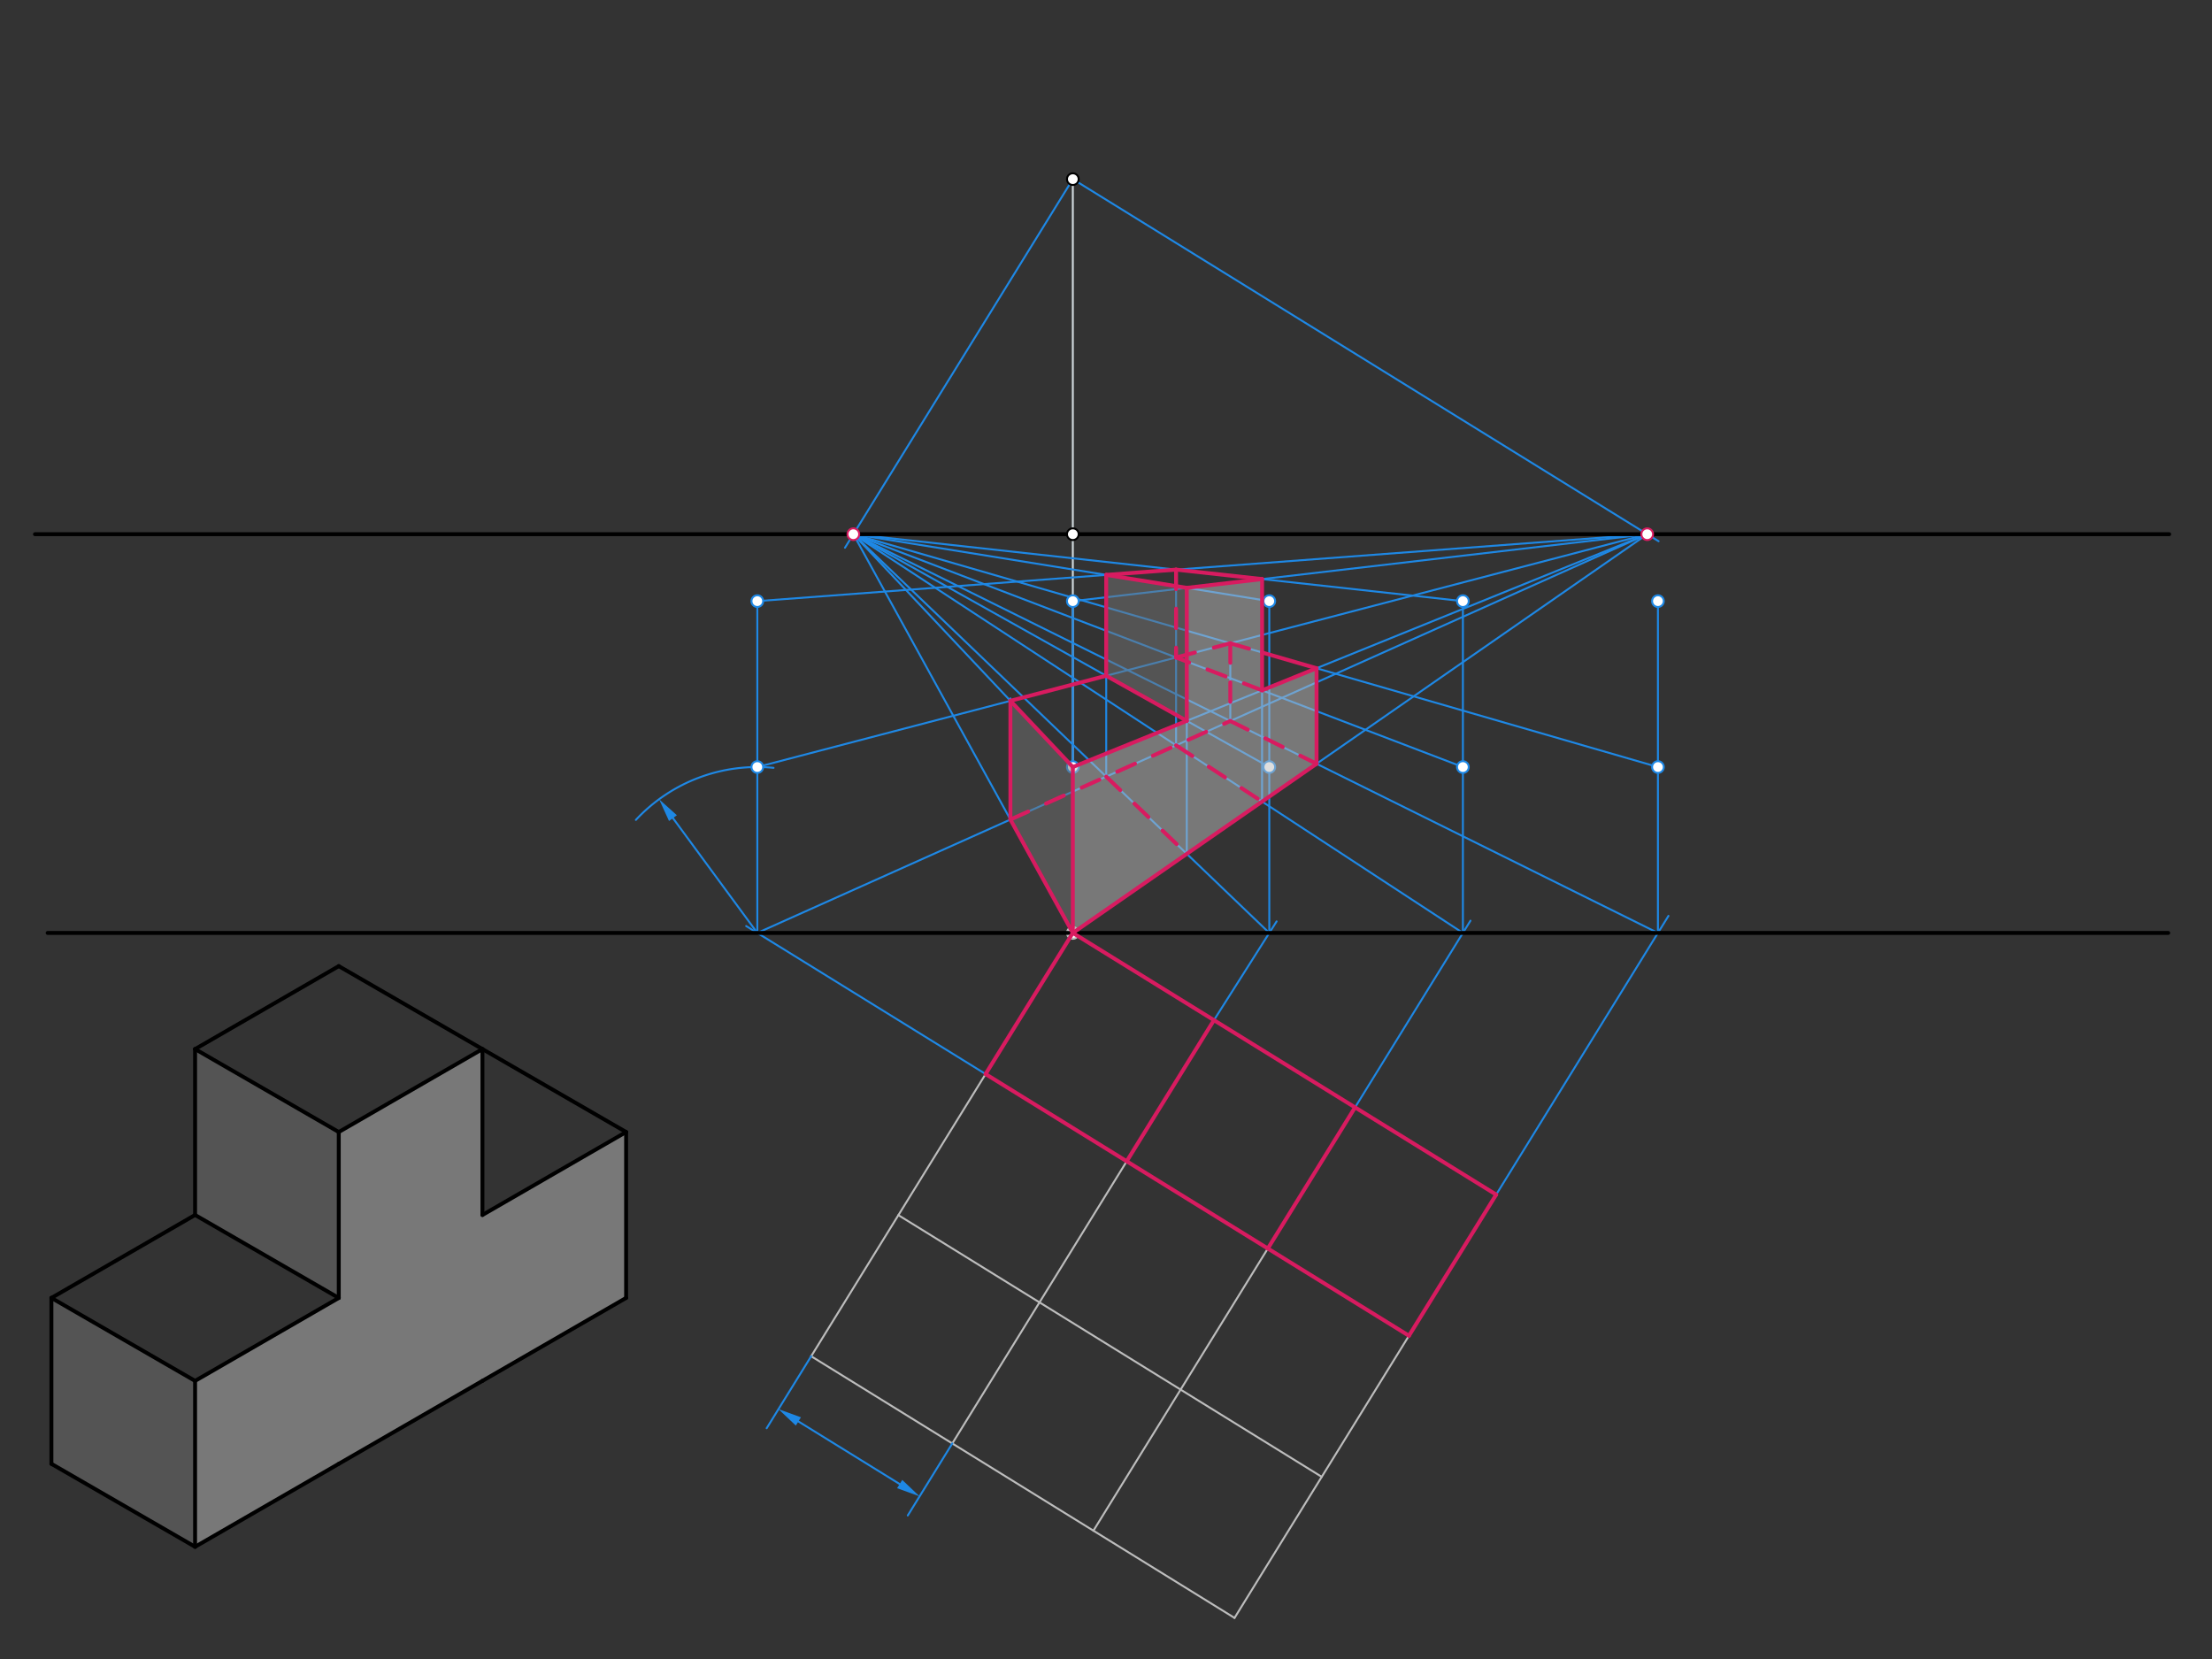 <svg xmlns="http://www.w3.org/2000/svg" class="svg--816" height="100%" preserveAspectRatio="xMidYMid meet" viewBox="0 0 1133.858 850.394" width="100%"><rect x="0" y="0" width="1133.858" height="850.394" fill="#333333" stroke="none"/><defs><marker id="marker-arrow" markerHeight="16" markerUnits="userSpaceOnUse" markerWidth="24" orient="auto-start-reverse" refX="24" refY="4" viewBox="0 0 24 8"><path d="M 0 0 L 24 4 L 0 8 z" stroke="inherit"></path></marker></defs><g class="aux-layer--949"><g class="element--733"><line stroke="#BDBDBD" stroke-dasharray="none" stroke-linecap="round" stroke-width="1" x1="549.922" x2="766.929" y1="478.219" y2="612.357"></line></g><g class="element--733"><line stroke="#BDBDBD" stroke-dasharray="none" stroke-linecap="round" stroke-width="1" x1="549.922" x2="415.784" y1="478.219" y2="695.226"></line></g><g class="element--733"><line stroke="#BDBDBD" stroke-dasharray="none" stroke-linecap="round" stroke-width="1" x1="505.209" x2="722.216" y1="550.555" y2="684.693"></line></g><g class="element--733"><line stroke="#BDBDBD" stroke-dasharray="none" stroke-linecap="round" stroke-width="1" x1="460.503" x2="677.51" y1="622.88" y2="757.018"></line></g><g class="element--733"><line stroke="#BDBDBD" stroke-dasharray="none" stroke-linecap="round" stroke-width="1" x1="622.258" x2="488.119" y1="522.932" y2="739.939"></line></g><g class="element--733"><line stroke="#BDBDBD" stroke-dasharray="none" stroke-linecap="round" stroke-width="1" x1="415.802" x2="632.81" y1="695.196" y2="829.334"></line></g><g class="element--733"><line stroke="#BDBDBD" stroke-dasharray="none" stroke-linecap="round" stroke-width="1" x1="694.593" x2="560.455" y1="567.644" y2="784.652"></line></g><g class="element--733"><line stroke="#BDBDBD" stroke-dasharray="none" stroke-linecap="round" stroke-width="1" x1="766.929" x2="632.791" y1="612.357" y2="829.364"></line></g><g class="element--733"><line stroke="#CFD8DC" stroke-dasharray="none" stroke-linecap="round" stroke-width="1" x1="549.922" x2="549.922" y1="91.828" y2="478.219"></line></g><g class="element--733"><line stroke="#1E88E5" stroke-dasharray="none" stroke-linecap="round" stroke-width="1" x1="549.922" x2="433.13" y1="91.828" y2="280.772"></line></g><g class="element--733"><line stroke="#1E88E5" stroke-dasharray="none" stroke-linecap="round" stroke-width="1" x1="549.922" x2="850.185" y1="91.828" y2="277.429"></line></g><g class="element--733"><line stroke="#1E88E5" stroke-dasharray="none" stroke-linecap="round" stroke-width="1" x1="622.258" x2="654.386" y1="522.932" y2="472.305"></line></g><g class="element--733"><line stroke="#1E88E5" stroke-dasharray="none" stroke-linecap="round" stroke-width="1" x1="694.593" x2="753.752" y1="567.644" y2="471.937"></line></g><g class="element--733"><line stroke="#1E88E5" stroke-dasharray="none" stroke-linecap="round" stroke-width="1" x1="766.929" x2="855.246" y1="612.357" y2="469.479"></line></g><g class="element--733"><line stroke="#1E88E5" stroke-dasharray="none" stroke-linecap="round" stroke-width="1" x1="505.212" x2="382.482" y1="550.549" y2="474.686"></line></g><g class="element--733"><line stroke="#1E88E5" stroke-dasharray="none" stroke-linecap="round" stroke-width="1" x1="388.197" x2="844.359" y1="478.219" y2="273.828"></line></g><g class="element--733"><line stroke="#1E88E5" stroke-dasharray="none" stroke-linecap="round" stroke-width="1" x1="549.922" x2="844.359" y1="478.219" y2="273.828"></line></g><g class="element--733"><line stroke="#1E88E5" stroke-dasharray="none" stroke-linecap="round" stroke-width="1" x1="549.922" x2="437.423" y1="478.219" y2="273.828"></line></g><g class="element--733"><line stroke="#1E88E5" stroke-dasharray="none" stroke-linecap="round" stroke-width="1" x1="650.633" x2="437.423" y1="478.219" y2="273.828"></line></g><g class="element--733"><line stroke="#1E88E5" stroke-dasharray="none" stroke-linecap="round" stroke-width="1" x1="749.87" x2="437.423" y1="478.219" y2="273.828"></line></g><g class="element--733"><line stroke="#1E88E5" stroke-dasharray="none" stroke-linecap="round" stroke-width="1" x1="849.844" x2="437.423" y1="478.219" y2="273.828"></line></g><g class="element--733"><line stroke="#1E88E5" stroke-dasharray="none" stroke-linecap="round" stroke-width="1" x1="488.138" x2="465.325" y1="739.908" y2="776.816"></line></g><g class="element--733"><line stroke="#1E88E5" stroke-dasharray="none" stroke-linecap="round" stroke-width="1" x1="415.802" x2="392.989" y1="695.196" y2="732.103"></line></g><g class="element--733"><line stroke="#1E88E5" stroke-dasharray="none" stroke-linecap="round" stroke-width="1" x1="409.248" x2="461.169" y1="728.623" y2="760.716"></line><path d="M399.04,722.313 l12,2.5 l0,-5 z" fill="#1E88E5" stroke="#1E88E5" stroke-width="0" transform="rotate(31.721, 399.04, 722.313)"></path><path d="M471.376,767.026 l12,2.5 l0,-5 z" fill="#1E88E5" stroke="#1E88E5" stroke-width="0" transform="rotate(211.721, 471.376, 767.026)"></path></g><g class="element--733"><line stroke="#1E88E5" stroke-dasharray="none" stroke-linecap="round" stroke-width="1" x1="388.197" x2="388.197" y1="478.219" y2="308.14"></line></g><g class="element--733"><path d="M 325.952 420.276 A 85.039 85.039 0 0 1 396.504 393.586" fill="none" stroke="#1E88E5" stroke-dasharray="none" stroke-linecap="round" stroke-width="1"></path></g><g class="element--733"><line stroke="#1E88E5" stroke-dasharray="none" stroke-linecap="round" stroke-width="1" x1="388.197" x2="344.947" y1="478.219" y2="419.361"></line><path d="M337.842,409.691 l12,2.5 l0,-5 z" fill="#1E88E5" stroke="#1E88E5" stroke-width="0" transform="rotate(53.691, 337.842, 409.691)"></path></g><g class="element--733"><line stroke="#1E88E5" stroke-dasharray="none" stroke-linecap="round" stroke-width="1" x1="549.922" x2="549.922" y1="478.219" y2="308.14"></line></g><g class="element--733"><line stroke="#1E88E5" stroke-dasharray="none" stroke-linecap="round" stroke-width="1" x1="650.633" x2="650.633" y1="478.219" y2="308.14"></line></g><g class="element--733"><line stroke="#1E88E5" stroke-dasharray="none" stroke-linecap="round" stroke-width="1" x1="749.87" x2="749.87" y1="478.219" y2="308.14"></line></g><g class="element--733"><line stroke="#1E88E5" stroke-dasharray="none" stroke-linecap="round" stroke-width="1" x1="849.844" x2="849.844" y1="478.219" y2="308.14"></line></g><g class="element--733"><line stroke="#1E88E5" stroke-dasharray="none" stroke-linecap="round" stroke-width="1" x1="650.633" x2="437.423" y1="308.14" y2="273.828"></line></g><g class="element--733"><line stroke="#1E88E5" stroke-dasharray="none" stroke-linecap="round" stroke-width="1" x1="749.87" x2="437.423" y1="308.14" y2="273.828"></line></g><g class="element--733"><line stroke="#1E88E5" stroke-dasharray="none" stroke-linecap="round" stroke-width="1" x1="549.922" x2="844.359" y1="308.14" y2="273.828"></line></g><g class="element--733"><line stroke="#1E88E5" stroke-dasharray="none" stroke-linecap="round" stroke-width="1" x1="388.197" x2="844.359" y1="308.14" y2="273.828"></line></g><g class="element--733"><line stroke="#1E88E5" stroke-dasharray="none" stroke-linecap="round" stroke-width="1" x1="608.335" x2="608.335" y1="437.67" y2="301.333"></line></g><g class="element--733"><line stroke="#1E88E5" stroke-dasharray="none" stroke-linecap="round" stroke-width="1" x1="646.929" x2="646.929" y1="410.879" y2="296.835"></line></g><g class="element--733"><line stroke="#1E88E5" stroke-dasharray="none" stroke-linecap="round" stroke-width="1" x1="567.041" x2="567.041" y1="398.085" y2="294.688"></line></g><g class="element--733"><line stroke="#1E88E5" stroke-dasharray="none" stroke-linecap="round" stroke-width="1" x1="602.846" x2="602.846" y1="382.042" y2="291.994"></line></g><g class="element--733"><line stroke="#1E88E5" stroke-dasharray="none" stroke-linecap="round" stroke-width="1" x1="549.922" x2="437.423" y1="393.179" y2="273.828"></line></g><g class="element--733"><line stroke="#1E88E5" stroke-dasharray="none" stroke-linecap="round" stroke-width="1" x1="849.844" x2="437.423" y1="393.179" y2="273.828"></line></g><g class="element--733"><line stroke="#1E88E5" stroke-dasharray="none" stroke-linecap="round" stroke-width="1" x1="674.852" x2="674.852" y1="391.495" y2="342.18"></line></g><g class="element--733"><line stroke="#1E88E5" stroke-dasharray="none" stroke-linecap="round" stroke-width="1" x1="630.644" x2="630.644" y1="369.586" y2="329.603"></line></g><g class="element--733"><line stroke="#1E88E5" stroke-dasharray="none" stroke-linecap="round" stroke-width="1" x1="517.927" x2="517.927" y1="420.091" y2="358.002"></line></g><g class="element--733"><line stroke="#1E88E5" stroke-dasharray="none" stroke-linecap="round" stroke-width="1" x1="388.197" x2="844.359" y1="393.179" y2="273.828"></line></g><g class="element--733"><line stroke="#1E88E5" stroke-dasharray="none" stroke-linecap="round" stroke-width="1" x1="549.922" x2="844.359" y1="393.179" y2="273.828"></line></g><g class="element--733"><line stroke="#1E88E5" stroke-dasharray="none" stroke-linecap="round" stroke-width="1" x1="650.633" x2="437.423" y1="393.179" y2="273.828"></line></g><g class="element--733"><line stroke="#1E88E5" stroke-dasharray="none" stroke-linecap="round" stroke-width="1" x1="749.87" x2="437.423" y1="393.179" y2="273.828"></line></g><g class="element--733"><circle cx="549.922" cy="478.219" r="3" stroke="#BDBDBD" stroke-width="1" fill="#ffffff"></circle>}</g><g class="element--733"><circle cx="388.197" cy="393.179" r="3" stroke="#1E88E5" stroke-width="1" fill="#ffffff"></circle>}</g><g class="element--733"><circle cx="549.922" cy="393.179" r="3" stroke="#1E88E5" stroke-width="1" fill="#ffffff"></circle>}</g><g class="element--733"><circle cx="549.922" cy="308.14" r="3" stroke="#1E88E5" stroke-width="1" fill="#ffffff"></circle>}</g><g class="element--733"><circle cx="388.197" cy="308.14" r="3" stroke="#1E88E5" stroke-width="1" fill="#ffffff"></circle>}</g><g class="element--733"><circle cx="650.633" cy="393.179" r="3" stroke="#1E88E5" stroke-width="1" fill="#ffffff"></circle>}</g><g class="element--733"><circle cx="650.633" cy="308.14" r="3" stroke="#1E88E5" stroke-width="1" fill="#ffffff"></circle>}</g><g class="element--733"><circle cx="749.87" cy="393.179" r="3" stroke="#1E88E5" stroke-width="1" fill="#ffffff"></circle>}</g><g class="element--733"><circle cx="749.87" cy="308.14" r="3" stroke="#1E88E5" stroke-width="1" fill="#ffffff"></circle>}</g><g class="element--733"><circle cx="849.844" cy="393.179" r="3" stroke="#1E88E5" stroke-width="1" fill="#ffffff"></circle>}</g><g class="element--733"><circle cx="849.844" cy="308.14" r="3" stroke="#1E88E5" stroke-width="1" fill="#ffffff"></circle>}</g></g><g class="main-layer--75a"><g class="element--733"><g fill="#BDBDBD" opacity="0.5"><path d="M 100 707.829 L 173.646 665.309 L 173.646 580.27 L 247.292 537.75 L 247.292 622.789 L 320.939 580.27 L 320.939 665.309 L 100 792.868 L 100 707.829 Z" stroke="none"></path></g></g><g class="element--733"><g fill="#757575" opacity="0.5"><path d="M 26.354 665.309 L 100 707.829 L 100 792.868 L 26.354 750.348 L 26.354 665.309 Z" stroke="none"></path></g></g><g class="element--733"><g fill="#757575" opacity="0.5"><path d="M 100 537.75 L 173.646 580.27 L 173.646 665.309 L 100 622.789 L 100 537.75 Z" stroke="none"></path></g></g><g class="element--733"><g fill="#757575" opacity="0.5"><path d="M 517.927 359.236 L 549.922 393.179 L 549.922 478.219 L 517.927 420.091 L 517.927 359.236 Z" stroke="none"></path></g></g><g class="element--733"><g fill="#757575" opacity="0.5"><path d="M 567.041 294.688 L 608.335 301.333 L 608.335 369.502 L 567.041 346.386 L 567.041 294.688 Z" stroke="none"></path></g></g><g class="element--733"><g fill="#BDBDBD" opacity="0.5"><path d="M 549.922 478.219 L 549.922 393.179 L 608.335 369.502 L 608.335 301.333 L 646.929 296.835 L 646.929 353.857 L 674.852 342.538 L 674.852 391.495 L 549.922 478.219 Z" stroke="none"></path></g></g><g class="element--733"><line stroke="#000000" stroke-dasharray="none" stroke-linecap="round" stroke-width="2" x1="17.922" x2="1111.922" y1="273.828" y2="273.828"></line></g><g class="element--733"><line stroke="#000000" stroke-dasharray="none" stroke-linecap="round" stroke-width="2" x1="24.422" x2="1111.422" y1="478.219" y2="478.219"></line></g><g class="element--733"><line stroke="#000000" stroke-dasharray="none" stroke-linecap="round" stroke-width="2" x1="247.292" x2="247.292" y1="537.75" y2="622.789"></line></g><g class="element--733"><line stroke="#000000" stroke-dasharray="none" stroke-linecap="round" stroke-width="2" x1="247.292" x2="173.646" y1="537.75" y2="495.23"></line></g><g class="element--733"><line stroke="#000000" stroke-dasharray="none" stroke-linecap="round" stroke-width="2" x1="247.292" x2="173.646" y1="537.75" y2="580.27"></line></g><g class="element--733"><line stroke="#000000" stroke-dasharray="none" stroke-linecap="round" stroke-width="2" x1="173.646" x2="100" y1="580.27" y2="537.75"></line></g><g class="element--733"><line stroke="#000000" stroke-dasharray="none" stroke-linecap="round" stroke-width="2" x1="173.646" x2="100" y1="495.23" y2="537.75"></line></g><g class="element--733"><line stroke="#000000" stroke-dasharray="none" stroke-linecap="round" stroke-width="2" x1="100" x2="100" y1="537.75" y2="622.789"></line></g><g class="element--733"><line stroke="#000000" stroke-dasharray="none" stroke-linecap="round" stroke-width="2" x1="173.646" x2="173.646" y1="580.27" y2="665.309"></line></g><g class="element--733"><line stroke="#000000" stroke-dasharray="none" stroke-linecap="round" stroke-width="2" x1="247.292" x2="320.939" y1="622.789" y2="580.27"></line></g><g class="element--733"><line stroke="#000000" stroke-dasharray="none" stroke-linecap="round" stroke-width="2" x1="320.939" x2="320.939" y1="580.27" y2="665.309"></line></g><g class="element--733"><line stroke="#000000" stroke-dasharray="none" stroke-linecap="round" stroke-width="2" x1="173.646" x2="100" y1="665.309" y2="707.829"></line></g><g class="element--733"><line stroke="#000000" stroke-dasharray="none" stroke-linecap="round" stroke-width="2" x1="173.646" x2="100" y1="665.309" y2="622.789"></line></g><g class="element--733"><line stroke="#000000" stroke-dasharray="none" stroke-linecap="round" stroke-width="2" x1="320.939" x2="247.292" y1="580.27" y2="537.75"></line></g><g class="element--733"><line stroke="#000000" stroke-dasharray="none" stroke-linecap="round" stroke-width="2" x1="100" x2="26.354" y1="622.789" y2="665.309"></line></g><g class="element--733"><line stroke="#000000" stroke-dasharray="none" stroke-linecap="round" stroke-width="2" x1="100" x2="26.354" y1="707.829" y2="665.309"></line></g><g class="element--733"><line stroke="#000000" stroke-dasharray="none" stroke-linecap="round" stroke-width="2" x1="26.354" x2="26.354" y1="665.309" y2="750.348"></line></g><g class="element--733"><line stroke="#000000" stroke-dasharray="none" stroke-linecap="round" stroke-width="2" x1="100" x2="100" y1="707.829" y2="792.868"></line></g><g class="element--733"><line stroke="#000000" stroke-dasharray="none" stroke-linecap="round" stroke-width="2" x1="26.354" x2="100" y1="750.348" y2="792.868"></line></g><g class="element--733"><line stroke="#000000" stroke-dasharray="none" stroke-linecap="round" stroke-width="2" x1="100" x2="173.646" y1="792.868" y2="750.348"></line></g><g class="element--733"><line stroke="#000000" stroke-dasharray="none" stroke-linecap="round" stroke-width="2" x1="173.646" x2="247.292" y1="750.348" y2="707.829"></line></g><g class="element--733"><line stroke="#000000" stroke-dasharray="none" stroke-linecap="round" stroke-width="2" x1="247.292" x2="320.939" y1="707.829" y2="665.309"></line></g><g class="element--733"><line stroke="#D81B60" stroke-dasharray="none" stroke-linecap="round" stroke-width="2" x1="549.922" x2="766.929" y1="478.219" y2="612.357"></line></g><g class="element--733"><line stroke="#D81B60" stroke-dasharray="none" stroke-linecap="round" stroke-width="2" x1="766.929" x2="722.216" y1="612.357" y2="684.693"></line></g><g class="element--733"><line stroke="#D81B60" stroke-dasharray="none" stroke-linecap="round" stroke-width="2" x1="722.216" x2="505.209" y1="684.693" y2="550.555"></line></g><g class="element--733"><line stroke="#D81B60" stroke-dasharray="none" stroke-linecap="round" stroke-width="2" x1="505.209" x2="549.922" y1="550.555" y2="478.219"></line></g><g class="element--733"><line stroke="#D81B60" stroke-dasharray="none" stroke-linecap="round" stroke-width="2" x1="622.258" x2="577.545" y1="522.932" y2="595.267"></line></g><g class="element--733"><line stroke="#D81B60" stroke-dasharray="none" stroke-linecap="round" stroke-width="2" x1="694.593" x2="649.881" y1="567.644" y2="639.98"></line></g><g class="element--733"><line stroke="#D81B60" stroke-dasharray="none" stroke-linecap="round" stroke-width="2" x1="549.922" x2="517.927" y1="478.219" y2="420.091"></line></g><g class="element--733"><line stroke="#D81B60" stroke-dasharray="none" stroke-linecap="round" stroke-width="2" x1="549.922" x2="674.852" y1="478.219" y2="391.495"></line></g><g class="element--733"><line stroke="#D81B60" stroke-dasharray="10" stroke-linecap="round" stroke-width="2" x1="517.927" x2="630.644" y1="420.091" y2="369.586"></line></g><g class="element--733"><line stroke="#D81B60" stroke-dasharray="10" stroke-linecap="round" stroke-width="2" x1="630.644" x2="674.852" y1="369.586" y2="391.495"></line></g><g class="element--733"><line stroke="#D81B60" stroke-dasharray="10" stroke-linecap="round" stroke-width="2" x1="602.846" x2="646.929" y1="382.042" y2="410.879"></line></g><g class="element--733"><line stroke="#D81B60" stroke-dasharray="10" stroke-linecap="round" stroke-width="2" x1="567.041" x2="608.335" y1="398.085" y2="437.67"></line></g><g class="element--733"><line stroke="#D81B60" stroke-dasharray="none" stroke-linecap="round" stroke-width="2" x1="549.922" x2="549.922" y1="478.219" y2="393.179"></line></g><g class="element--733"><line stroke="#D81B60" stroke-dasharray="none" stroke-linecap="round" stroke-width="2" x1="549.922" x2="608.335" y1="393.179" y2="369.502"></line></g><g class="element--733"><line stroke="#D81B60" stroke-dasharray="none" stroke-linecap="round" stroke-width="2" x1="608.335" x2="608.335" y1="369.502" y2="301.333"></line></g><g class="element--733"><line stroke="#D81B60" stroke-dasharray="none" stroke-linecap="round" stroke-width="2" x1="608.335" x2="646.929" y1="301.333" y2="296.835"></line></g><g class="element--733"><line stroke="#D81B60" stroke-dasharray="none" stroke-linecap="round" stroke-width="2" x1="646.929" x2="646.929" y1="296.835" y2="353.857"></line></g><g class="element--733"><line stroke="#D81B60" stroke-dasharray="none" stroke-linecap="round" stroke-width="2" x1="646.929" x2="674.852" y1="353.857" y2="342.538"></line></g><g class="element--733"><line stroke="#D81B60" stroke-dasharray="none" stroke-linecap="round" stroke-width="2" x1="674.852" x2="674.852" y1="342.538" y2="391.495"></line></g><g class="element--733"><line stroke="#D81B60" stroke-dasharray="none" stroke-linecap="round" stroke-width="2" x1="608.335" x2="567.041" y1="301.333" y2="294.688"></line></g><g class="element--733"><line stroke="#D81B60" stroke-dasharray="none" stroke-linecap="round" stroke-width="2" x1="567.041" x2="602.846" y1="294.688" y2="291.994"></line></g><g class="element--733"><line stroke="#D81B60" stroke-dasharray="none" stroke-linecap="round" stroke-width="2" x1="602.846" x2="646.929" y1="291.994" y2="296.835"></line></g><g class="element--733"><line stroke="#D81B60" stroke-dasharray="none" stroke-linecap="round" stroke-width="2" x1="567.041" x2="567.041" y1="294.688" y2="346.386"></line></g><g class="element--733"><line stroke="#D81B60" stroke-dasharray="none" stroke-linecap="round" stroke-width="2" x1="567.041" x2="517.927" y1="346.386" y2="359.236"></line></g><g class="element--733"><line stroke="#D81B60" stroke-dasharray="none" stroke-linecap="round" stroke-width="2" x1="517.927" x2="549.922" y1="359.236" y2="393.179"></line></g><g class="element--733"><line stroke="#D81B60" stroke-dasharray="none" stroke-linecap="round" stroke-width="2" x1="567.041" x2="608.335" y1="346.386" y2="369.502"></line></g><g class="element--733"><line stroke="#D81B60" stroke-dasharray="none" stroke-linecap="round" stroke-width="2" x1="517.927" x2="517.927" y1="359.236" y2="420.091"></line></g><g class="element--733"><line stroke="#D81B60" stroke-dasharray="none" stroke-linecap="round" stroke-width="2" x1="674.852" x2="646.929" y1="342.538" y2="334.458"></line></g><g class="element--733"><line stroke="#D81B60" stroke-dasharray="10" stroke-linecap="round" stroke-width="2" x1="646.929" x2="602.846" y1="353.857" y2="337.018"></line></g><g class="element--733"><line stroke="#D81B60" stroke-dasharray="10" stroke-linecap="round" stroke-width="2" x1="602.846" x2="602.846" y1="291.994" y2="337.018"></line></g><g class="element--733"><line stroke="#D81B60" stroke-dasharray="10" stroke-linecap="round" stroke-width="2" x1="602.846" x2="630.644" y1="337.018" y2="329.745"></line></g><g class="element--733"><line stroke="#D81B60" stroke-dasharray="10" stroke-linecap="round" stroke-width="2" x1="630.644" x2="630.644" y1="329.745" y2="369.586"></line></g><g class="element--733"><line stroke="#D81B60" stroke-dasharray="10" stroke-linecap="round" stroke-width="2" x1="630.644" x2="646.929" y1="329.745" y2="334.458"></line></g><g class="element--733"><circle cx="549.922" cy="273.828" r="3" stroke="#000000" stroke-width="1" fill="#ffffff"></circle>}</g><g class="element--733"><circle cx="549.922" cy="91.828" r="3" stroke="#000000" stroke-width="1" fill="#ffffff"></circle>}</g><g class="element--733"><circle cx="437.423" cy="273.828" r="3" stroke="#D81B60" stroke-width="1" fill="#ffffff"></circle>}</g><g class="element--733"><circle cx="844.359" cy="273.828" r="3" stroke="#D81B60" stroke-width="1" fill="#ffffff"></circle>}</g></g><g class="snaps-layer--ac6"></g><g class="temp-layer--52d"></g></svg>